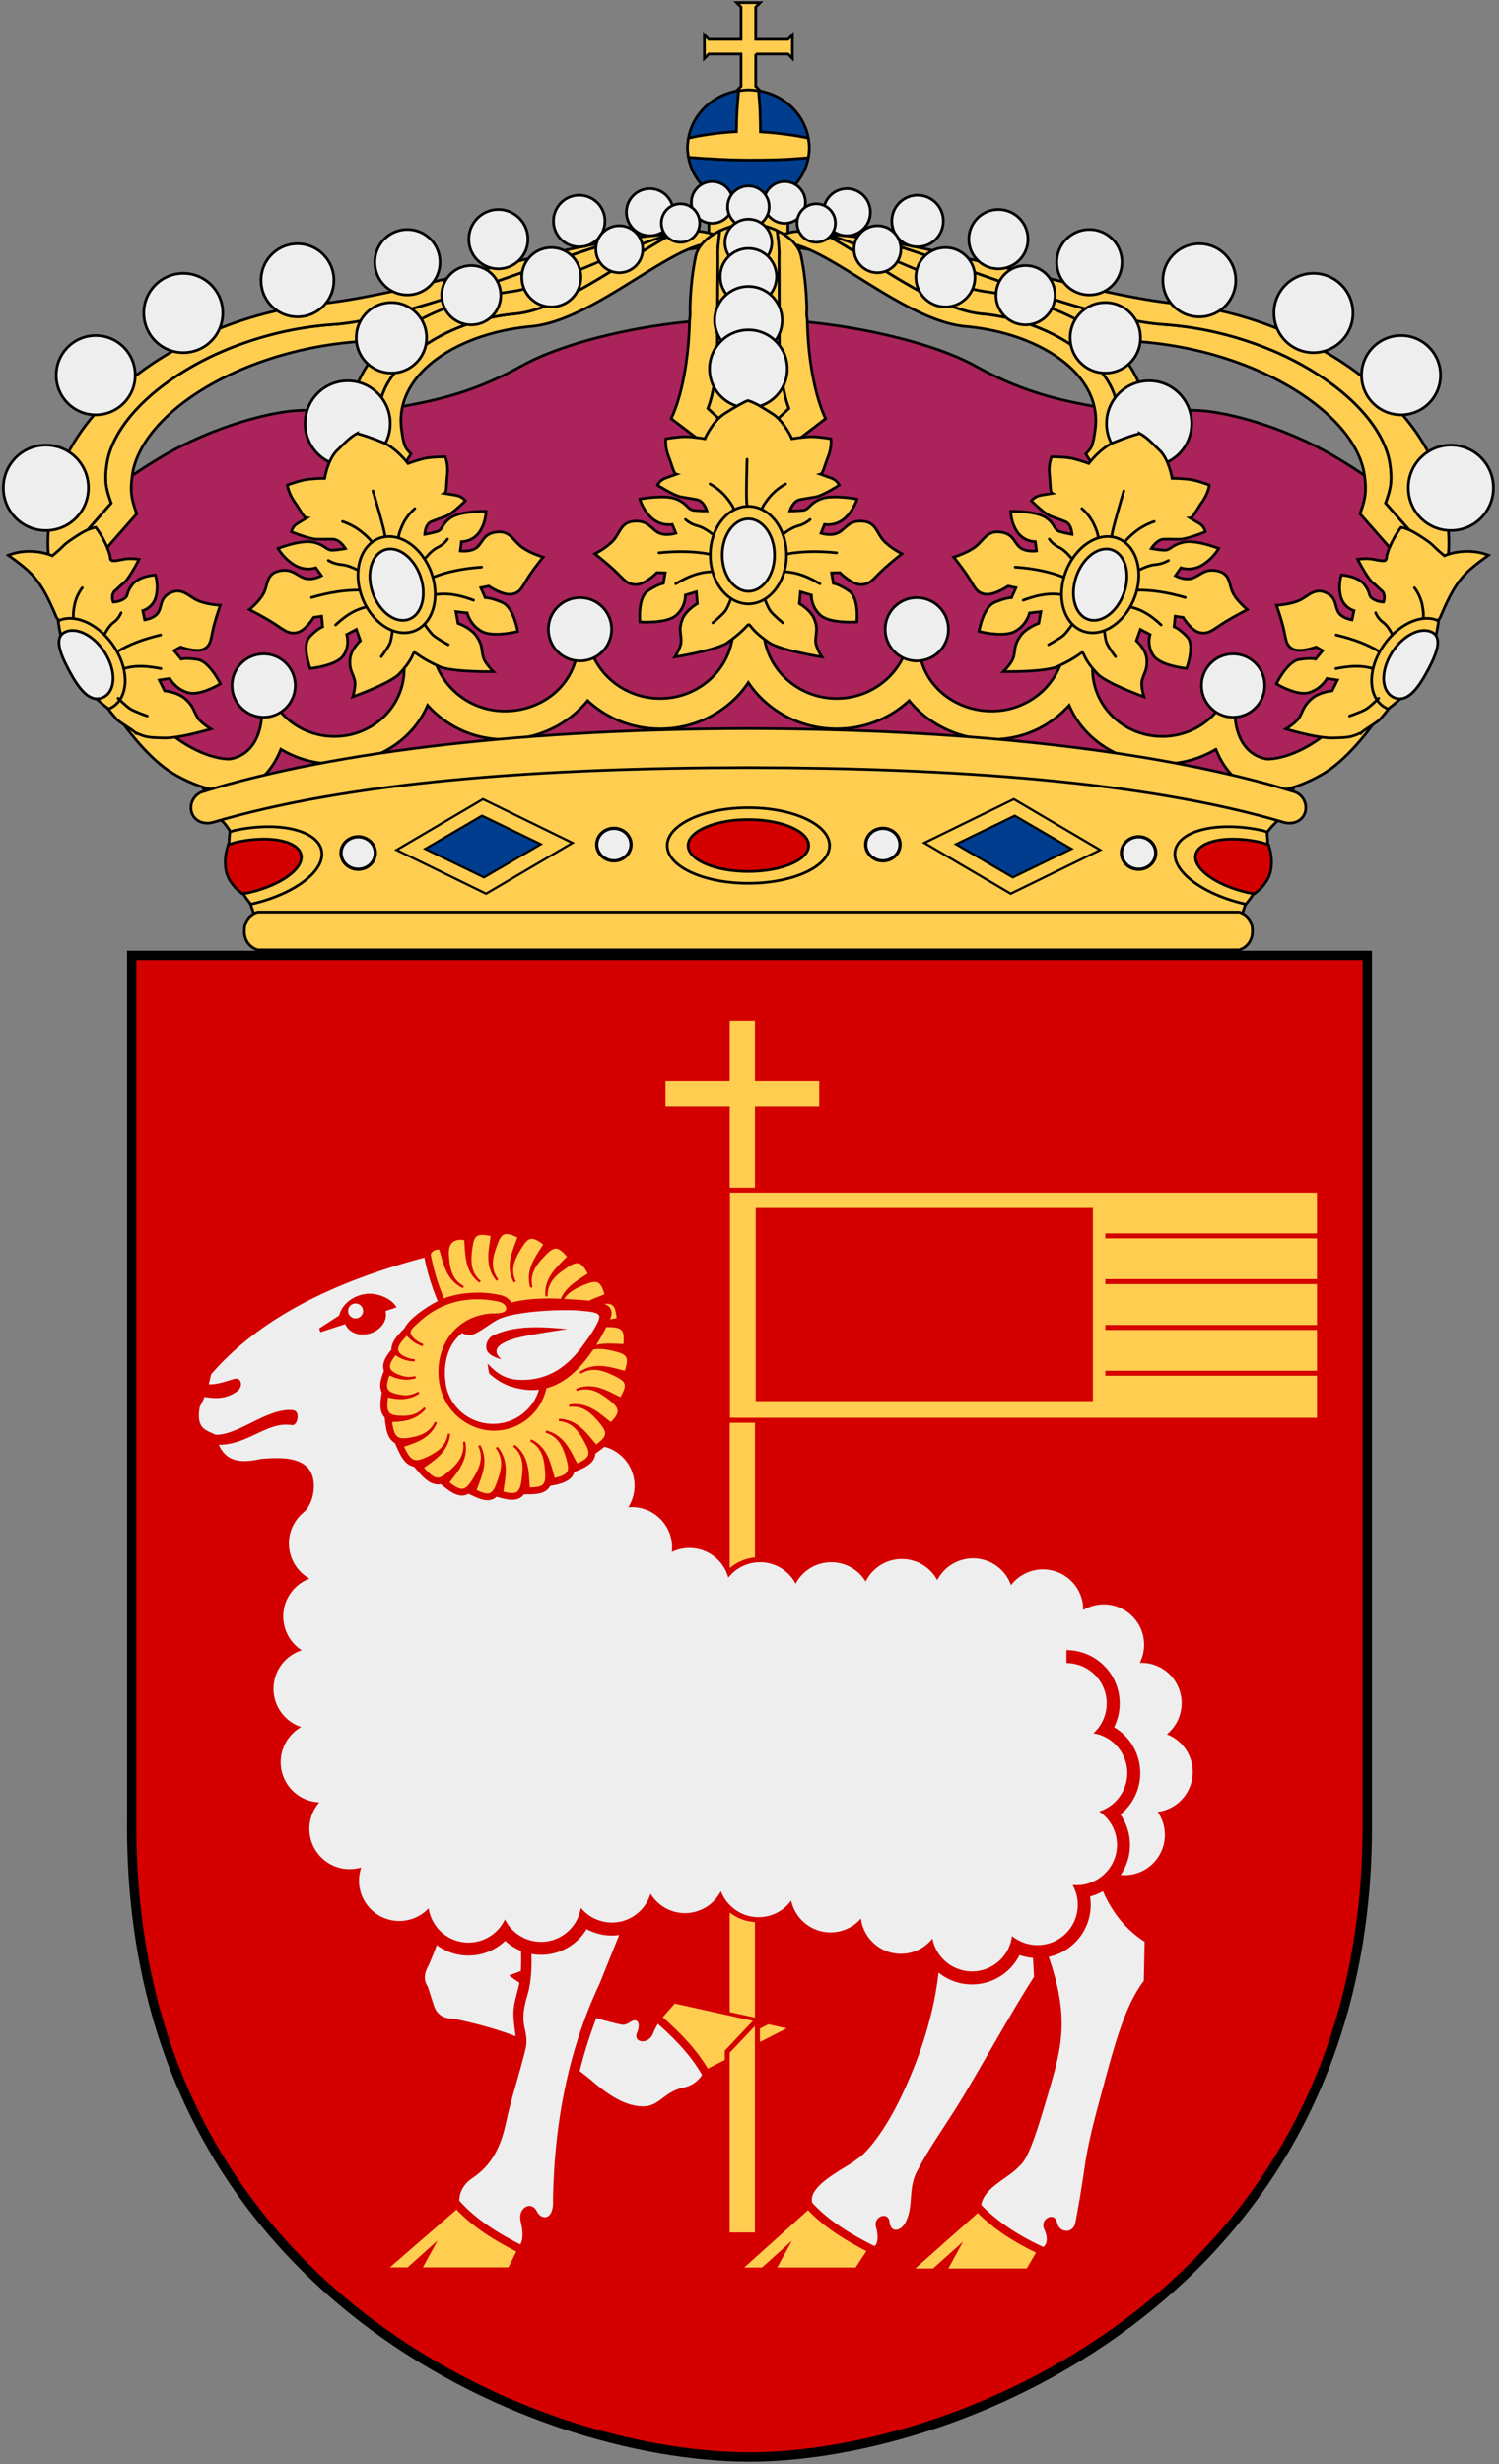 <svg xmlns="http://www.w3.org/2000/svg" xmlns:xlink="http://www.w3.org/1999/xlink" version="1.0" width="301" height="494.52"><rect width="100%" height="100%" fill="#808080" stroke="none"/><path d="M274.55 191.76H26.45v173.496c-.768 93.721 80.289 127.82 124.05 127.82 42.994 0 124.818-34.099 124.05-127.82V191.76z" style="fill:#d40000"/><g style="stroke:#d40000"><g style="fill:#ffcd50"><path d="M146.036 204.386v12.094h-12.907v6.031h12.907v181.687l6.062 1.315V222.511h12.906v-6.031h-12.906v-12.094z"/><path d="M146.076 238.82h118.872v46.21H146.076z"/><path d="M239.21 474.063h-42.902m42.902-9.19h-42.902m42.902-9.192h-42.902m42.902-9.19h-42.902" style="fill:none;stroke:#d40000" transform="translate(25.644 -198.48)"/><path style="fill:#d40000;stroke:none" stroke="none" d="M126.108 440.894h67.704v38.766h-67.704z" transform="translate(25.644 -198.48)"/><path d="M126.498 583.227a8.092 8.092 0 0 1-7.57-5.236m1.49-62.9a8.075 8.075 0 0 1 6.368-3.1" style="fill:none;stroke-width:2" transform="translate(25.644 -198.48)"/></g><g style="fill-rule:evenodd;stroke:none"><g style="fill:#ffcd50"><path d="M206.172 455.245h-15.74l2.953-5.393-6.022 5.393H183.8l12.537-11.123c3.358 3.34 7.427 5.913 11.7 7.944zM171.812 455.055h-15.74l2.954-5.393-6.022 5.393h-3.563l12.809-11.5c3.27 3.43 7.499 6.042 11.714 8.21zM78.278 455.035h3.563l6.021-5.393-2.953 5.393h17.178l1.59-3.18c-4.325-2.21-8.68-4.882-12.013-8.421zM157.952 407.055l-15.818 8.078c-2.32-3.908-5.644-7.307-9.056-10.304l2.41-2.75 15.727 3.483-4.112 4.338 7.163-3.662 3.685.817z"/></g><path d="M73.818 77.988a10.704 10.704 0 0 1 6.226-1.985c5.94 0 10.757 4.817 10.757 10.756 0 5.94-4.817 10.757-10.757 10.757-4.434 0-8.597-2.888-10.244-6.963-1.044-2.581-1.205-5.55-.476-8.257 1.232-4.583 4.94-7.848 9.86-8.26.828-.068 3.252.163 3.35-1.012.011-.136-.025-.284-.19-.579-.165-.294-.77-.703-1.513-.853a20.793 20.793 0 0 0-1.795-.296c-5.429-.627-10.2.866-14.084 4.463-1.558 1.444-2.509 2.036-.511 3.6.399.311.868.58 1.426.787l-.172.421a6.665 6.665 0 0 1-3.157-2.118c-1.68 1.805-2.837 3.226-.056 4.353a5.23 5.23 0 0 0 1.668.367l-.04.453c-1.56-.02-2.792-.516-3.832-1.234-1.751 2.232-1.524 3.143 1.093 4.053.85.295 1.797.38 2.887.118l.093.445c-2.041.595-3.76.169-5.295-.573-.94 2.651-.678 3.34 2.15 3.875 1.162.22 2.373.115 3.645-.634l.22.398c-2.166 1.42-4.317 1.253-6.323.787-.402 3.129.054 3.663 3.166 3.668 1.464.004 2.885-.375 4.111-1.712l.326.316c-1.913 2.301-4.428 2.572-6.768 2.648.472 3.263 1.106 3.66 4.313 2.989 1.742-.365 3.354-1.093 4.292-3.06l.405.208c-1.316 3.14-4.143 3.993-6.601 4.814 1.431 3.101 2.202 3.285 5.191 1.762 1.726-.88 3.256-2.054 3.604-4.39l.448.081c-.359 3.565-3.057 5.199-5.233 6.77 2.36 2.615 2.996 2.567 5.418.312 1.499-1.398 2.767-3.011 2.399-5.476l.451-.055c.718 3.606-1.516 5.99-3.153 8.174 2.345 1.82 3.151 1.742 4.62-.646 1.225-1.987 2.361-4.12 1.133-6.685l.415-.185c1.816 3.367.19 6.406-.72 9.048 2.59 1.203 3.187.895 4.1-1.664.784-2.199 1.453-4.521-.282-6.775l.367-.268c2.477 2.915 1.518 6.227 1.178 9 2.723.72 3.304.218 3.664-2.478.31-2.314.482-4.725-1.686-6.57l.305-.338c3.03 2.337 2.778 5.778 3.023 8.56 2.7-.053 3.274-.475 3.068-3.186-.178-2.33-.51-4.724-3.015-6.077l.229-.394c3.448 1.655 3.919 5.071 4.736 7.742 2.658-.656 3.1-1.19 2.298-3.895-.652-2.194-1.498-4.389-4.171-5.175l.14-.433c3.716.902 4.888 4.141 6.241 6.583 2.468-1.122 2.8-1.766 1.507-4.158-1.108-2.053-2.387-4.102-5.223-4.32l.048-.452c3.822.11 5.642 3.034 7.473 5.141 2.198-1.658 2.35-2.343.518-4.488-1.488-1.739-3.153-3.4-5.916-3.03l-.046-.454c3.762-.687 6.152 1.797 8.382 3.479 1.92-1.924 1.81-2.784-.428-4.5-1.818-1.391-3.793-2.671-6.42-1.736l-.139-.433c3.538-1.454 6.392.48 8.923 1.66 1.417-2.538 1.19-3.102-1.356-4.313-2.067-.983-4.265-1.823-6.639-.363l-.212-.382c3.157-2.157 6.35-.862 9.07-.233.884-2.7.524-3.281-2.22-3.936-2.227-.532-4.551-.896-6.569 1.026l-.304-.34c2.64-2.766 6.034-2.162 8.826-2.112.218-2.871-.22-3.317-2.99-3.387-2.29-.057-4.64.067-6.215 2.367l-.367-.268c2.008-3.257 5.453-3.368 8.195-3.9-.277-2.85-.86-3.207-3.632-2.693-2.25.418-4.523 1.03-5.585 3.607l-.415-.186c1.286-3.6 4.631-4.427 7.201-5.518-.787-2.703-1.509-2.957-4.113-1.877-2.112.877-4.206 1.947-4.708 4.687l-.445-.096c.509-3.788 3.607-5.292 5.895-6.893-1.397-2.526-2.112-2.568-4.413-.983-1.884 1.297-3.709 2.78-3.63 5.565l-.455-.002c-.29-3.812 2.428-5.927 4.333-7.969-1.84-2.09-2.544-2.119-4.42-.151-1.61 1.69-3.164 3.54-2.495 6.306l-.445.093c-1.077-3.67 1.144-6.306 2.583-8.7-2.314-1.71-2.958-1.508-4.43.897-1.194 1.953-2.26 4.051-1.056 6.565l-.416.184c-1.815-3.366-.193-6.405.717-9.045-2.496-1.182-3.171-.93-4.052 1.53-.803 2.237-1.533 4.608.24 6.907l-.37.267c-2.476-2.914-1.521-6.225-1.18-8.996-2.836-.55-3.318-.182-3.682 2.617-.297 2.27-.416 4.621 1.706 6.428l-.304.338c-3.029-2.338-2.783-5.777-3.027-8.56-1.871-.273-3.266.441-3.075 3.044.176 2.373.47 4.838 3.024 6.219l-.226.394c-3.449-1.656-3.92-5.072-4.738-7.743-.802-.057-1.372.259-1.708.95a41.08 41.08 0 0 0 2.667 8.838c2.877-1.038 6.205-1.36 9.202-1.014.545.064 1.107.154 2.095.355.989.201 1.91.877 2.232 1.451.32.575.415.99.381 1.394-.174 2.123-2.856 2.143-4.441 2.253-1.918.134-4.132 1.145-5.768 2.404l.128.194z" style="fill:#ffcd50" transform="translate(19.152 189.595)"/><g style="fill:#eee"><path d="M210.583 392.715c4.818-1.037 8.433-5.323 8.433-10.451 0-.57-.046-1.13-.132-1.676.92-.238 1.79-.594 2.595-1.052 1.765 4.057 4.372 7.552 8.359 10.126l-.156 7.86c-3.788 4.942-5.908 12.969-8.184 21.378-1.416 5.224-2.923 10.654-3.658 15.712-.547 3.768-1.14 7.462-1.862 11.218-.318 2.441-3.22 2.467-3.737.157-.5-2.234-3.519-.699-2.551 1.404.692 1.505.684 2.885-.178 3.548-4.574-2.092-8.986-4.818-12.484-8.456.68-3.642 5.46-5.274 7.678-7.814 1.729-1.266 3.45-6.558 5.984-15.255 2.535-8.697 4.07-14.616-.107-26.699zM188.467 395.869a10.645 10.645 0 0 0 6.712 2.369c4.178 0 7.796-2.402 9.554-5.898.854.304 1.758.505 2.696.583l.207 3.781c-4.385 6.844-9.091 15.403-13.982 23.613-3.348 5.618-7.15 10.722-9.62 15.64-1.631 3.25-.656 6.559-1.976 9.537-.893 2.329-3.188 2.787-3.434.433-.238-2.276-3.415-1.1-2.697 1.1.238.73.634 3.13-.345 3.722-4.474-2.238-9.085-4.969-12.484-8.682-1.01-3.603 7.222-7.176 8.997-8.785 1.863-1.058 5.515-5.598 8.645-12.064s6.59-15.383 7.727-25.349zM105.297 406.752c.304 1.397.614 2.823.268 4.28-1.196 5.03-2.888 9.926-3.963 14.981-1.29 6.06-3.672 9-6.738 11.102-1.705 1.169-2.597 2.65-2.634 4.505 3.277 3.765 7.808 6.544 12.26 8.813.608-1.17.523-2.722.055-4.674-.627-2.616 2.112-4.266 3.26-1.973.927 1.854 3.478 1.815 3.244-2.39.267-16.23 3.387-30.676 9.363-43.34l3.92-9.733a10.638 10.638 0 0 1-6.541-1.185 10.689 10.689 0 0 1-11.085 4.984c.104 2.926-.069 5.837-.776 8.188-.708 2.35-1.074 4.419-.633 6.442z"/><path d="M90.989 405.106c-1.8-.017-3.24-.665-3.888-2.704l-1.188-3.678c-.936-1.406-.683-2.812.108-4.219a55.034 55.034 0 0 0 1.678-4.162 10.634 10.634 0 0 0 6.367 2.104c2.855 0 5.45-1.123 7.369-2.948a10.7 10.7 0 0 0 3.18 2.013 36.35 36.35 0 0 1-.041 4.04l-2.354.9c.68.499 1.373.98 2.074 1.443-.237 1.257-.616 2.456-.899 3.71-.593 2.616-.138 4.586.14 7.04-3.959-1.51-8.137-2.641-12.546-3.539zM137.26 418.937c-3.839.79-4.878 3.728-7.987 3.775-3.604.054-7.059-2.257-10.208-4.953a50.149 50.149 0 0 0-2.669-2.135 93.14 93.14 0 0 1 3.344-10.632c1.616.487 3.263.919 4.941 1.3.64.146 1.277-.099 1.944-.54 1.35-.893 2.113.282 1.296 2.163-.886 2.039 2.296 2.567 3.24.108.25-.652.598-1.26.929-1.877 3.375 2.97 6.672 6.354 8.882 10.259-.82 1.318-2.203 2.221-3.712 2.532z"/><path d="M216.418 382.266a8.088 8.088 0 0 1-13.207 6.257c-.484 4.003-3.892 7.107-8.025 7.107-3.958 0-7.253-2.847-7.95-6.603a8.071 8.071 0 0 1-6.337 3.067c-4.124 0-7.53-3.091-8.025-7.08a8.065 8.065 0 0 1-6.1 2.78c-3.88 0-7.125-2.738-7.906-6.387a8.073 8.073 0 0 1-6.543 3.34 8.092 8.092 0 0 1-7.57-5.236 8.086 8.086 0 0 1-14.128.516c-.99 3.346-4.086 5.791-7.753 5.791a8.075 8.075 0 0 1-6.243-2.948c-.608 3.864-3.952 6.822-7.987 6.822a8.092 8.092 0 0 1-7.253-4.509 8.087 8.087 0 0 1-15.32-2.226 8.062 8.062 0 0 1-5.892 2.552 8.088 8.088 0 0 1-8.086-8.086c0-.932.157-1.828.447-2.66a8.088 8.088 0 0 1-10.42-7.742c0-2.032.751-3.891 1.989-5.311a8.087 8.087 0 0 1-7.747-8.078 8.088 8.088 0 0 1 4.118-7.047c-3.227-1.063-5.558-4.1-5.558-7.68a8.094 8.094 0 0 1 5.671-7.72 8.08 8.08 0 0 1-3.717-6.803 8.094 8.094 0 0 1 5.28-7.586 8.084 8.084 0 0 1-1.238-13.26c1.65-1.375 2.479-4.438 1.935-6.873-1.015-4.555-6.811-4.183-10.398-3.893-3.576.764-6.878.897-8.513-2.83 5.945.017 9.72-4.759 14.68-3.94 1.125.185 1.788-2.833.209-3.005-5.051-.552-10.902 5.038-15.52 4.936-1.9-.926-4.022-1.147-3.192-5.631.365-.632.68-1.286.952-1.959 1.974.33 4.063.51 6.353-.98 1.57-1.018 1.072-3.063-.406-2.631-1.495.432-3.537 1.193-5.104 1.07a38.3 38.3 0 0 0 .476-1.996c10.202-11.792 25.546-18.806 42.83-23.43a45.15 45.15 0 0 0 2.683 8.746c-1.696.807-5.571 3.262-6.664 5.402-1.115 1.196-2.657 2.566-2.657 4.324-.902 1.149-2.076 2.669-1.49 4.238-.47 1.32-1.148 2.948-.43 4.307-.21 1.63-.703 3.672.56 5.053.25 1.738.315 4.155 2.083 5.155.818 1.77 1.66 4.34 3.821 4.737 1.355 1.502 3.064 3.96 5.353 3.502 1.533 1.19 3.575 3.083 5.603 1.94 1.69.785 3.973 2.11 5.622.595 1.776.47 4.185 1.287 5.496-.485 1.804-.037 4.302.177 5.273-1.689 1.713-.308 4.296-.777 4.851-2.782 1.671-.732 4.096-1.55 4.21-3.688.568-.43 1.245-.878 1.838-1.395 3.476.905 6.044 4.063 6.044 7.823 0 1.587-.46 3.067-1.25 4.315a8.088 8.088 0 0 1 8.736 8.987 8.06 8.06 0 0 1 3.54-.812 8.088 8.088 0 0 1 7.803 5.965 8.075 8.075 0 0 1 6.369-3.1c3.1 0 5.792 1.745 7.149 4.308a8.087 8.087 0 0 1 7.152-4.308 8.08 8.08 0 0 1 6.906 3.88 8.089 8.089 0 0 1 14.38-.289 8.088 8.088 0 0 1 14.808 1.01 8.088 8.088 0 0 1 14.507 4.917l-.001.082a8.088 8.088 0 0 1 11.355 10.59 8.088 8.088 0 0 1 8.408 8.08c0 2.527-1.161 4.78-2.976 6.264a8.094 8.094 0 0 1 5.203 7.557c0 4.109-3.07 7.502-7.038 8.017a8.088 8.088 0 0 1-7.437 12.654 10.631 10.631 0 0 0 1.868-6.034c0-2.268-.709-4.369-1.914-6.1a10.684 10.684 0 0 0-1.278-17.523 10.65 10.65 0 0 0 1.128-4.78c0-5.903-4.787-10.69-10.69-10.69v2.604a8.087 8.087 0 0 1 5.417 14.088c3.852.618 6.798 3.957 6.798 7.982a8.094 8.094 0 0 1-5.64 7.71 8.077 8.077 0 0 1 3.575 6.71c0 4.785-4.206 8.526-8.922 8.044a8.086 8.086 0 0 1 1.046 3.981z"/><path d="M98.993 285.747c-4.8 0-8.779-3.467-9.483-7.99-.42-2.7-.128-5.613 1.275-7.972 2.383-4.015 9.101-6.21 13.376-7.077 4.482-.91 10.552-1.064 12.873-.857 2.758.233 4.352.398 4.647 1.263.366 1.274-3.075 6.408-4.08 7.824-2.433 3.428-5.355 5.908-9.122 6.788-.69 4.538-4.675 8.02-9.486 8.02z"/></g><path d="M103.15 75.653c1.833-3.7-1.603-4.075-6.154-4.398-4.744-.336-10.186-.621-14.871.97.13.118.23.242.302.37a.759.759 0 0 1 .107.43c-.097 1.175-2.522.943-3.35 1.012-.301.026-.598.062-.89.108-1.798 1.333-3.803 3.189-5.75 2.735.059.599 1.83 1.817 3.39 1.285 1.368-.481 3.537-2.274 4.946-2.97 3.496-1.715 12.917-2.038 15.884-1.798 2.616.2 4.129.341 4.408 1.084.348 1.094-2.917 5.503-3.87 6.72-2.882 3.675-6.486 6.086-11.474 6.13-3.21.027-4.964-1.04-7.078-3.285.157 1.083.257 1.908.388 2.043 2.263 2.07 4.457 2.777 6.677 3.128 8.775 1.39 14.057-6.948 17.335-13.564zm-8.414 1.49s-5.755.802-9.17 1.539c-1.524.345-7.264 1.707-4.048 4.496 0 0-1.554-.338-2.416-1.117-1.204-1.092-.507-3.087.87-3.714 4.595-2.084 9.905-1.662 14.764-1.204zM54.5 70.063c-2.462.216-4.909 1.883-5.563 4.343l-4 2.594.25.75 5-1.625c.652 1.72 2.885 2.552 5.063 1.844 2.18-.708 3.488-2.693 3-4.469l2.219-.719c-.775-1.58-3.5-2.936-5.969-2.719zM52.094 72a1.505 1.505 0 0 1 1.593 1.031 1.487 1.487 0 0 1-.968 1.875 1.521 1.521 0 0 1-1.907-.969A1.488 1.488 0 0 1 52.094 72z" style="fill:#d40000" transform="translate(19.152 189.595)"/></g><path d="m127.087 603.824-6.062 6.401v36.78h6.062z" style="fill:#ffcd50" transform="translate(25 -198.48)"/></g><path d="M274.55 191.76H26.45v173.496c-.768 93.721 80.289 127.82 124.05 127.82 42.994 0 124.818-34.099 124.05-127.82V191.76z" style="fill:none;stroke:#000;stroke-width:1.888;stroke-linecap:round"/><g transform="matrix(.545 0 0 .545 -117.552 -283.412)"><g style="fill:#ffcd50;stroke:#000;stroke-width:1"><path d="M513.503 578.12c-2.855.221-5.717.46-8.572.59-4.498.202-9.004.268-13.502.257-7.354-.018-14.721-.462-22.075-.993 1.792 10.038 10.967 17.696 22.075 17.696 11.06 0 20.22-7.581 22.074-17.55zM491.429 553.14c-11.12 0-20.296 7.687-22.075 17.77 2.93-.274 5.864-.576 8.793-.736 4.474-.245 8.954-.34 13.429-.331 4.474.009 8.954.119 13.429.368 2.831.157 5.667.45 8.498.699-1.779-10.083-10.95-17.77-22.074-17.77z" style="fill:#003d8f"/><path d="M494.13 539.917v11.887l1.62 1.626h-8.648l1.621-1.626v-11.887h-11.887l-1.621 1.626v-8.654l1.621 1.626h11.887v-11.891l-1.621-1.622h8.649l-1.622 1.622v11.891h11.892l1.621-1.626v8.654l-1.621-1.626h-11.892zM476.863 591h29.131v15.137h-29.131z"/><path d="M491.397 553.128c-1.225 0-2.39.164-3.562.344-.206 2.452-.457 4.892-.594 7.344-.143 2.571-.173 5.146-.219 7.718-6.365.306-13.162 1.332-17.656 2.375-.203 1.153-.375 2.324-.375 3.532 0 1.214.168 2.372.375 3.53 7.354.533 14.709.983 22.063 1 4.498.012 9.001-.046 13.5-.25 2.855-.128 5.707-.372 8.562-.593.224-1.203.375-2.423.375-3.687 0-1.208-.172-2.38-.375-3.532-4.294-.966-11.24-1.948-17.625-2.312-.028-2.566-.04-5.123-.156-7.688-.112-2.475-.351-4.962-.531-7.437-1.23-.199-2.492-.344-3.782-.344z"/></g><path d="M490.584 637.413c34.095 0 68.682 8.582 84.223 17.24 15.541 8.657 28.486 12.232 43.13 14.853 14.645 2.62 22.93 2.379 35.16 1.66 12.232-.72 35.985 6.106 54.49 17.046 18.506 10.94 30.752 22.045 40.045 33.752L678.061 833.05H304.796l-69.571-111.085c9.334-11.707 21.565-22.813 40.05-33.752 18.484-10.94 42.259-17.766 54.484-17.046 12.226.719 20.519.96 35.166-1.66 14.647-2.62 27.589-6.196 43.13-14.854 15.541-8.657 48.433-17.24 82.529-17.24z" style="fill:#aa235a;stroke:#000;stroke-width:1"/><g style="fill:#ffcd50;stroke:#000;stroke-width:1"><path d="m491.558 740.798 6.776 1.273c-1.092 2.801-1.318 5.861-1.318 9.085 0 14.365 12.075 26.053 26.939 26.053 11.93 0 22.092-7.551 25.582-17.983.391.276 2.569-9.423 3.694-9.304.942.101.843 10.076 1.19 9.896 1.726 13.136 13.47 22.024 26.69 22.024 14.843 0 26.878-11.627 26.878-26.02 0-1.07-.06-2.141-.204-3.178l8.436-8.544 4.532 10.888c-1.803 3.421-2.52 7.259-2.52 11.373 0 13.734 11.495 24.841 25.687 24.841 8.926 0 16.766-4.39 21.37-11.051l5.397-7.016-.038 8.605c0 8.645 3.572 16.4 11.826 17.77 0 0 9.477.597 22.031-9.48 12.565-10.076 19.484-18.423 19.484-18.423l1.08 10.094s-10.425 16.478-21.777 23.196c-6.202 3.697-15.625 7.568-23.117 6.317-7.929-1.313-13.574-7.81-16.485-15.3a37.693 37.693 0 0 1-19.468 5.382c-15.355 0-29.155-8.606-34.613-21.562-7.062 7.788-16.898 12.579-28.432 12.579-12.262 0-23.493-5.642-30.533-14.31-6.92 6.442-16.325 10.415-26.69 10.415-13.574 0-25.682-6.796-32.546-17.053-6.853 10.257-18.95 17.053-32.501 17.053-10.36 0-19.787-3.973-26.712-10.414-7.013 8.667-18.266 14.309-30.522 14.309-11.54 0-21.375-4.79-28.444-12.579-5.452 12.956-19.247 21.562-34.607 21.562a37.564 37.564 0 0 1-19.44-5.382c-2.939 7.49-8.584 13.987-16.49 15.3-7.493 1.251-16.915-2.62-23.135-6.317-11.357-6.718-21.772-23.196-21.772-23.196l1.092-10.094s6.925 8.347 19.468 18.423c12.565 10.093 22.031 9.48 22.031 9.48 8.253-1.37 11.82-9.125 11.82-17.77l-.038-8.605 5.398 7.016c4.598 6.661 12.465 11.051 21.375 11.051 14.186 0 25.681-11.107 25.681-24.841 0-4.114-.722-7.952-2.525-11.373l4.532-10.888 8.446 8.544a26.273 26.273 0 0 0-.204 3.178c0 14.393 12.02 26.02 26.872 26.02 13.244 0 24.965-8.888 26.69-22.024.37.18.27-9.795 1.208-9.896 1.114-.119 3.308 9.58 3.678 9.304 3.512 10.432 13.656 17.983 25.626 17.983 14.858 0 26.894-11.688 26.894-26.053 0-3.224-.188-6.284-1.296-9.085l7.024-1.273"/><path d="M309.852 864.49c3.756-1.782-5.086-15.158-6.293-28.01-1.582-16.848-14.107-18.48-14.107-18.48 49.975-14.763 124.253-25.176 201.68-25.275 77.458.1 152.118 10.174 202.1 24.936 0 0-14.718 6.512-15.528 22.165-.992 12.033-8.466 22.882-4.704 24.664H309.852z"/><path d="M491.263 802.675c-77.428.122-146.996 5.334-196.972 20.12-3.332.998-6.855-.308-7.935-3.46-1.08-3.158.714-6.78 4.046-7.802 50.19-15.395 121.552-23.06 200.879-23.223 79.343.145 150.978 7.828 201.174 23.223 3.332 1.021 5.126 4.644 4.046 7.802-1.085 3.152-4.609 4.458-7.935 3.46-49.982-14.786-119.846-19.998-197.303-20.12zM310.632 869.832c-3.338-1.004-5.083-4.033-4.89-7.167-.058-3.047 1.663-5.81 4.89-6.773h361.624c3.227.964 4.92 3.726 4.861 6.773.176 3.134-1.546 6.163-4.86 7.167H310.631z"/></g><use transform="matrix(-1 0 0 1 982.857 0)" width="550" height="975" xlink:href="#a"/><g id="a" style="fill:#ffcd50;stroke:#000;stroke-width:1"><path d="M748.21 730.335c-.905 3.2-2.203 6.359-4.562 9.492l-26.857-30.61c2.013-5.58 2.444-8.315 1.618-14.238-3.14-22.52-39.437-46.05-83.552-49.19-44.004-3.132-122.784-46.438-143.67-31.861 7.533-9.174 26.193-9.1 48.785-5.409 5.945 1.879 12.004 3.847 18.322 6.034 15.274 5.287 31.245 11.143 46.173 15.857 7.464 2.357 14.67 4.413 21.376 5.997 3.353.792 6.596 1.467 9.676 1.987s6.006.908 8.756 1.103a127.181 127.181 0 0 1 16.115 2.171 127.573 127.573 0 0 1 15.12 4.047c4.829 1.611 9.425 3.452 13.76 5.519a108.01 108.01 0 0 1 12.142 6.77c3.745 2.42 7.172 4.98 10.228 7.652 3.056 2.673 5.753 5.456 8.02 8.278 2.267 2.822 4.103 5.703 5.482 8.572a32.599 32.599 0 0 1 1.73 4.305c.449 1.427.76 2.823.956 4.23.413 2.962.51 5.13.258 7.249-.254 2.12-.87 4.2-1.877 6.99l22.001 25.055z"/><path d="m748.21 730.335-22-25.055c1.006-2.79 1.622-4.87 1.876-6.99.253-2.12.155-4.287-.258-7.248a25.943 25.943 0 0 0-.957-4.231 32.599 32.599 0 0 0-1.729-4.305c-1.379-2.87-3.215-5.75-5.482-8.572-2.267-2.822-4.964-5.605-8.02-8.278-3.056-2.673-6.483-5.232-10.228-7.653a108.01 108.01 0 0 0-12.141-6.77c-4.336-2.066-8.932-3.907-13.76-5.518-4.828-1.61-9.9-2.994-15.121-4.047a127.181 127.181 0 0 0-16.115-2.17c-2.75-.196-5.676-.584-8.756-1.104-3.08-.52-6.323-1.195-9.676-1.987-6.706-1.584-13.912-3.64-21.376-5.997-14.928-4.714-30.899-10.57-46.173-15.857-6.318-2.187-12.377-4.155-18.322-6.034 35.32 5.77 80.484 20.48 109.27 23.326 47.115 4.657 95.22 36.512 99.41 76.047.863 8.126 1.543 15.424-.442 22.443z"/><path d="M717.407 789.723c-3.656 1.673-4.713 1.928-10.29 2.017-5.728.341-17.66-3.284-17.66-3.284s3.817-2.26 5.003-4.34c1.556-2.723 1.452-4.001 4.342-6.658 2.89-2.658 7.69-3.044 7.69-3.044l1.986-3.977-3.863-.573s-2.051 3.873-6.696 5.213c-4.508 1.3-11.957-3.254-11.957-3.254s3.97-8.174 8.315-8.92c4.345-.745 6.144-.18 6.144-.18l2.575-3.134-2.391-1.326s-5.792 2.14-8.536.753c-2.744-1.387-2.489-3.563-3.569-7.955-.898-3.651-2.501-8.166-2.501-8.166s4.648-.181 8.13-1.657c3.483-1.475 5.742-4.855 9.934-3.043 4.01 1.733 3.36 4.522 4.599 7.02 1.26 2.542 5.187 3.044 5.187 3.044l.7-3.375s-3.699-.965-4.82-5.062c-1.122-4.097.184-8.076.184-8.076s6.02.296 8.503 3.56c2.484 3.264 1.212 3.986 3.073 5.22 1.86 1.235 3.963 1.178 3.963 1.178s1.026-2.73-.699-4.19c-1.725-1.46-1.33-1.357-3.304-2.944-1.974-1.586-5.526-8.61-5.526-8.61s2.455-.358 4.607-.153c2.151.205 5.168 1.26 5.74.362.574-.899-.197-.78 1.54-4.892 1.735-4.111 4.092-7.064 4.092-7.064 2.887.592 4.932 1.79 8.634 4.27 3.701 2.478 2.533 2.196 7.345 6.182 3.857-1.637 10.32-2.521 16.225-.187-9.14 6.573-12.033 9.204-17.844 23.088-1.08 1.185-2.127 2.522-3.164 3.978a70.643 70.643 0 0 0-3.016 4.64c-1.963 3.27-3.819 6.834-5.482 10.275a284.72 284.72 0 0 0-4.415 9.643c-.632 1.44-1.476 2.932-2.502 4.399-1.026 1.467-2.246 2.935-3.532 4.37-1.084 1.209-5.563 3.705-6.744 4.852z"/><path d="M727.131 781.074c-6.522-2.627-8.055-11.745-3.311-20.702 4.826-9.113 14.273-14.502 21.081-12.083.302.107.529.319.81.452-.244 1.473-.174 1.481-.515 3.224-.563 2.869-1.25 5.95-2.06 8.739-.811 2.788-1.76 5.29-2.797 6.99-1.038 1.7-2.586 3.558-4.304 5.364-1.72 1.806-3.6 3.565-5.372 5.123-1.901 1.671-2.316 1.929-3.532 2.893z"/><path d="M741.88 766.637c3.584-6.77 5.452-12.444.78-14.104-4.672-1.66-11.371 2.449-14.956 9.218-3.588 6.775-2.699 13.6 1.989 15.266 4.672 1.66 8.598-3.605 12.186-10.38" style="fill:#eee;stroke:#000;stroke-width:1"/><path d="M682.508 826.374c-.576-.142-1.035-.386-1.622-.514-16.162-3.518-30.535-.237-32.169 7.266-1.626 7.47 10.007 16.315 26.063 19.863.724-1.024 1.524-1.88 2.19-2.956 1.002-1.619 1.94-3.258 2.716-4.947a30.388 30.388 0 0 0 1.818-5.107c.412-1.6.717-3.236.917-4.821.2-1.586.306-3.116.34-4.634.034-1.511-.168-2.758-.253-4.15z"/><path d="M683.096 831.09c-1.069-.307-1.997-.715-3.129-.961-12.004-2.613-22.603-.54-23.724 4.61-1.12 5.148 7.642 11.466 19.647 14.079.724.158 1.37.136 2.083.26.89-.768 1.825-1.435 2.604-2.321.72-.82 1.384-1.698 1.92-2.606.536-.907.938-1.87 1.202-2.85.267-.991.41-2.046.445-3.129a21.04 21.04 0 0 0-.157-3.308c-.166-1.308-.568-2.517-.891-3.774z" style="fill:#d40000"/><path transform="matrix(-.899 .439 .862 .507 0 0)" d="M483.306 1187.604h36.696v36.936h-36.696z"/><path transform="matrix(-.9 .436 .864 .504 0 0)" style="fill:#003d8f" d="M495.816 1198.854h24.061v24.217h-24.061z"/><path d="M637.888 683.794c.317 5.403.422 12.813-1.84 16.998-2.796 5.172-2.642 5.524-6.07 9.05L615.74 687.18c2.136-2.284 2.587-2.674 3.458-8.867 2.868-20.385-20.267-35.597-47.681-38.079-27.008-2.444-61.843-41.188-72.994-27.814 3.707-7.764 11.539-8.444 21.339-6.034.248.137.45.191.699.332 3.476 1.95 7.187 4.196 11 6.585 3.814 2.389 7.729 4.915 11.7 7.358 3.972 2.444 7.969 4.802 11.92 6.917 3.952 2.115 7.873 3.97 11.627 5.372a51.583 51.583 0 0 0 5.481 1.729c1.794.45 3.574.767 5.262.92 3.426.31 6.798.88 10.08 1.655a73.424 73.424 0 0 1 9.492 2.943c3.049 1.173 5.958 2.508 8.683 4.01a61.238 61.238 0 0 1 7.58 4.93 48.727 48.727 0 0 1 6.217 5.63c1.812 1.962 3.377 3.979 4.599 6.07 1.222 2.092 2.106 4.248 2.649 6.402.543 2.154.74 4.326.515 6.475-.327 3.11-.505 5.177-.846 6.99-.342 1.814-.845 3.38-1.914 5.409l7.506 12.73c1.376-1.57 2.477-3.43 3.348-5.52.87-2.087 1.535-4.384 2.023-6.732.193-.924.259-1.86.405-2.796z"/><path d="M637.888 683.794c-.146.937-.212 1.872-.405 2.796-.488 2.348-1.152 4.645-2.023 6.733-.871 2.088-1.972 3.949-3.348 5.519l-7.506-12.73c1.069-2.028 1.572-3.595 1.914-5.408.341-1.814.52-3.881.846-6.99.225-2.15.028-4.322-.515-6.476s-1.427-4.31-2.65-6.402c-1.221-2.091-2.786-4.108-4.598-6.07a48.727 48.727 0 0 0-6.218-5.63 61.238 61.238 0 0 0-7.579-4.93c-2.725-1.502-5.634-2.837-8.683-4.01a73.424 73.424 0 0 0-9.492-2.943 72.298 72.298 0 0 0-10.08-1.655 34.538 34.538 0 0 1-5.262-.92 51.583 51.583 0 0 1-5.481-1.73c-3.754-1.402-7.675-3.256-11.626-5.37-3.952-2.116-7.95-4.474-11.92-6.918-3.972-2.443-7.887-4.97-11.7-7.358-3.814-2.389-7.525-4.636-11.001-6.585-.25-.14-.451-.195-.7-.332 17.434 4.289 41.128 18.511 59.308 21.045 27.792 3.873 63.655 19.345 58.719 55.96-.016.119-.007.281 0 .404z"/><g style="fill:#eee"><path d="M658.37 772.442c0-6.418 5.22-11.639 11.64-11.639 6.45 0 11.671 5.22 11.671 11.639 0 6.452-5.22 11.672-11.671 11.672-6.42 0-11.64-5.22-11.64-11.672M541.816 751.736c0-6.418 5.22-11.639 11.64-11.639 6.45 0 11.67 5.22 11.67 11.639 0 6.452-5.22 11.672-11.67 11.672-6.42 0-11.64-5.22-11.64-11.672"/><path d="M534.656 831.003c0-3.297 2.833-5.979 6.316-5.979 3.5 0 6.333 2.682 6.333 5.98 0 3.29-2.833 5.996-6.333 5.996-3.483 0-6.316-2.705-6.316-5.997M628.878 834.12c0-3.298 2.833-5.98 6.31-5.98 3.507 0 6.334 2.682 6.334 5.98 0 3.314-2.827 5.996-6.334 5.996-3.477 0-6.31-2.682-6.31-5.996" style="stroke-width:1.2"/><path d="M519.106 598.16c-.012 4.763 3.838 8.643 8.602 8.654 4.764.012 8.644-3.833 8.655-8.602a.078.078 0 0 0 0-.053 8.629 8.629 0 0 0-8.602-8.66c-4.764-.012-8.644 3.838-8.661 8.602.006.023.006.04.006.058zM544.285 601.43c-.018 5.23 4.211 9.487 9.44 9.499 5.23.017 9.487-4.212 9.505-9.44v-.06c.011-5.234-4.212-9.486-9.44-9.503a9.472 9.472 0 0 0-9.505 9.44v.064zM572.665 608.095c-.018 6.008 4.84 10.888 10.848 10.912 6.008.017 10.894-4.834 10.912-10.842v-.07c.017-6.009-4.84-10.895-10.848-10.912-6.009-.018-10.895 4.833-10.912 10.848v.064zM605.058 616.569c-.017 6.63 5.34 12.023 11.97 12.046 6.632.023 12.024-5.334 12.047-11.97v-.076c.018-6.631-5.334-12.023-11.97-12.046-6.631-.018-12.023 5.34-12.047 11.97v.076zM644.153 623.24c-.023 7.41 5.962 13.436 13.372 13.459 7.41.023 13.437-5.962 13.46-13.372v-.082c.023-7.41-5.962-13.436-13.373-13.46-7.41-.023-13.436 5.963-13.46 13.373v.081zM685.077 635.27c-.023 8.032 6.468 14.57 14.501 14.593 8.039.023 14.57-6.468 14.594-14.5v-.094c.023-8.033-6.468-14.57-14.5-14.594-8.033-.023-14.566 6.468-14.595 14.501v.093zM717.353 658.177c-.024 8.033 6.468 14.57 14.5 14.594 8.033.023 14.571-6.468 14.594-14.5v-.094c.024-8.033-6.468-14.57-14.5-14.594-8.033-.023-14.565 6.468-14.594 14.501v.093zM734.583 699.654c-.03 8.655 6.968 15.7 15.623 15.723 8.655.029 15.699-6.969 15.722-15.624v-.099c.03-8.66-6.968-15.699-15.623-15.728-8.655-.029-15.7 6.969-15.722 15.624v.104zM512.436 594.557a7.653 7.653 0 0 1-7.627 7.678 7.65 7.65 0 0 1-7.678-7.627v-.051c-.01-4.224 3.403-7.663 7.626-7.674 4.224-.01 7.663 3.399 7.674 7.627.005.016.005.031.005.047z"/><path d="M530.357 611.775c-.012 4.764 3.839 8.643 8.603 8.66 4.764.012 8.643-3.838 8.66-8.602v-.052c.012-4.764-3.838-8.644-8.602-8.656-4.764-.017-8.644 3.834-8.661 8.603v.047zM553.15 622.103c-.017 6.008 4.834 10.894 10.842 10.912 6.009.017 10.895-4.834 10.912-10.842v-.07c.017-6.009-4.834-10.895-10.848-10.912-6.008-.018-10.894 4.833-10.912 10.848.006.017.006.04.006.064zM582.667 628.728c-.017 6.008 4.834 10.894 10.848 10.912 6.009.017 10.895-4.834 10.912-10.842v-.07c.017-6.009-4.834-10.895-10.842-10.912-6.009-.018-10.895 4.84-10.912 10.848-.006.017-.006.04-.006.064zM609.997 644.393c-.022 7.152 5.754 12.967 12.906 12.99 7.151.022 12.967-5.754 12.99-12.906v-.079c.022-7.151-5.76-12.967-12.912-12.99-7.151-.022-12.967 5.755-12.99 12.906.007.023.007.05.007.079zM623.395 675.974c-.024 8.656 6.968 15.7 15.623 15.723 8.66.029 15.699-6.969 15.728-15.624v-.099c.023-8.66-6.968-15.699-15.623-15.728-8.661-.023-15.7 6.969-15.728 15.624v.104zM509.358 602.163a7.07 7.07 0 0 0 7.04 7.088 7.07 7.07 0 0 0 7.088-7.04v-.043c.01-3.899-3.142-7.074-7.04-7.083a7.065 7.065 0 0 0-7.088 7.04v.038z"/></g><path d="M635.702 679.695c-1.07.072-5.396 1.535-9.606 3.25-4.903 1.997-9.256 7.753-9.256 7.753s-4.022-1.489-6.704-1.968c-2.683-.48-7.026-.484-7.026-.484s-1.174 2.66-.75 6.559c.422 3.898.134 6.429 1.045 6.879 0 0-1.885.33-4.171.704-2.286.375-3.526 2.023-3.526 2.023s4.665 4.752 7.215 5.73c2.55.977 3.114 1.082 5.367 2.007 2.252.924 2.376 4.65 2.376 4.65s-2.168-.343-4.487-1.018c-2.318-.675-1.567-2.753-5.185-5.182-3.618-2.43-12.885-2.301-12.885-2.301s-.03 4.108 2.453 7.685c2.483 3.577 6.586 3.52 6.586 3.52l.429 3.377s-4.262.56-6.384-1.51c-2.086-2.035-2.306-4.837-7.004-5.415-4.91-.603-6.132 3.188-9.247 5.504-3.115 2.316-7.884 3.712-7.884 3.712s3.127 3.857 5.235 7.072c2.535 3.866 3.008 5.996 6.287 6.581 3.279.586 8.538-2.978 8.538-2.978l2.898.61-1.637 3.656s-2.058-.08-6.3 1.774c-4.24 1.854-5.673 10.644-5.673 10.644s9.142 2.343 13.372-.079c4.358-2.495 5.218-6.716 5.218-6.716l4.186-.486-.777 4.302s-4.832 1.65-6.954 4.926c-2.122 3.277-1.584 4.435-2.308 7.422-.552 2.278-3.77 5.433-3.77 5.433s13.506.257 19.303-1.58c16.034-7.171 5.065-8.17 15.773 2.817 4.337 3.647 16.747 8.018 16.747 8.018s-1.322-3.965-.666-6.226c.86-2.962 1.938-3.831 1.674-7.534-.263-3.703-3.818-6.85-3.818-6.85l1.48-4.177 3.56 1.87s-1.364 4.13 1.33 7.886c2.614 3.644 12.117 4.63 12.117 4.63s3.166-8.48.252-11.612c-2.913-3.132-4.826-3.76-4.826-3.76l.37-3.882 2.946.433s3.005 5.04 6.284 5.625c3.279.586 4.757-1.196 9.027-3.846 3.55-2.205 8.354-4.646 8.354-4.646s-3.627-2.895-5.282-6.063c-1.655-3.168-.838-7.031-5.61-8.157-4.565-1.076-6.19 1.397-9.12 2.535-2.982 1.158-6.537-.797-6.537-.797l2.07-2.93s3.703 1.45 7.779-.955c4.075-2.406 6.137-6.152 6.137-6.152s-8.361-3.276-12.886-2.3c-4.524.974-4.897 3.12-7.348 2.943a41.732 41.732 0 0 1-4.596-.605s2.006-3.345 4.524-3.418c2.517-.072 3.084.025 5.9.005 2.815-.019 9.472-2.749 9.472-2.749s-.29-1.92-2.178-3.041c-1.887-1.12-3.434-2.063-3.434-2.063 1.057-.098 2.08-2.498 4.447-5.898 2.367-3.4 2.652-6.219 2.652-6.219s-3.951-1.477-6.634-1.956c-2.683-.479-7.097-.496-7.097-.496s-1.03-6.718-4.474-10.206c-2.297-2.13-4.507-4.777-7.363-6.28z"/><g style="fill:none;stroke-linecap:round"><path d="M723.656 777.125s-2.878 2.89-4.503 3.925c-1.625 1.033-6.235 2.618-6.235 2.618M721.369 766.186c-4.581-1.369-9.112-.809-13.49.041M723.869 759.94c-4.043-2.467-9.214-4.545-15.89-6.106M728.593 753.562s-1.365-3.016-3.324-4.403c-1.96-1.386-2.725-3.5-2.725-3.5M740.032 747.73s.412-1.125-.339-4.954c-.728-3.711-2.854-6.308-2.854-6.308M611.154 749.314s-2.167 3.287-3.538 4.555c-1.371 1.268-5.594 3.54-5.594 3.54M606.17 738.915c-4.921-.636-9.317.616-13.488 2.13M607.133 732.388c-4.654-1.798-10.34-3.04-17.406-3.541M610.289 725.387s-2.11-2.754-4.412-3.813c-2.302-1.06-3.59-3.018-3.59-3.018M625.37 717.275c-.219-1.12 4.394-16.504 4.394-16.504M620.298 717.882s.135-1.17-1.56-4.817c-1.643-3.535-4.41-5.758-4.41-5.758M622.503 751.34s.3 3.728.902 5.349c.602 1.62 3.287 5.125 3.287 5.125M632.32 743.585c4.798 1.1 8.159 3.738 11.182 6.536M634.763 737.322c5.145-.048 10.947.762 17.625 2.716M635.452 729.881s3.318-1.784 5.95-1.963c2.631-.178 4.798-1.52 4.798-1.52M630.166 719.645s.472-1.11 3.867-3.848c3.29-2.654 6.937-3.732 6.937-3.732"/></g><path d="M607.614 732.89c2.584-9.705 10.68-16.462 18.09-15.138 7.409 1.323 11.361 10.231 8.777 19.937-2.586 9.714-10.69 16.496-18.124 15.169-7.41-1.324-11.33-10.253-8.743-19.968"/><path d="M611.828 733.648c1.919-7.21 7.593-12.288 12.677-11.38 5.085.908 7.68 7.464 5.76 14.672-1.921 7.216-7.6 12.314-12.702 11.403-5.084-.908-7.656-7.48-5.735-14.695" style="fill:#eee;stroke:#000;stroke-width:1"/></g><g style="fill:#ffcd50;stroke:#000;stroke-width:1"><path d="M480.906 605.005c-4.335 2.063-7.706 5.14-8.793 8.952-1.246 5.825-2.032 12.475-2.17 19.54-.022.734.036 1.45.036 2.17 0 .837-.2 1.735-.22 2.588-.356 14.821-2.977 27.916-6.77 35.927l28.587 21.651 28.292-21.651c-3.772-8.011-6.414-21.106-6.733-35.927-.015-.853-.23-1.75-.257-2.587 0-.722.09-1.437.073-2.171-.175-7.065-.929-13.715-2.17-19.54-1.113-3.859-4.467-6.982-8.793-9.041.297 2.607.677 5.103.736 8 .008.472-.037.935-.037 1.398.014.537.102 32.524.11 33.072.083 4.756.49 9.243 1.104 13.175.614 3.931 1.44 7.303 2.428 9.874l-14.827 13.918-14.974-13.918c.994-2.571 1.85-5.943 2.465-9.874.616-3.932.974-8.42 1.067-13.175.011-.548.147-32.535.147-33.072 0-.463-.048-.926-.036-1.398.045-2.865.443-5.328.735-7.91zM491.4 845.29c-16.541 0-29.885-6.23-29.885-13.908 0-7.679 13.344-13.936 29.884-13.936 16.555 0 29.943 6.231 29.943 13.936 0 7.678-13.388 13.909-29.943 13.909"/><path d="M491.407 840.923c-12.285 0-22.196-4.276-22.196-9.545 0-5.27 9.91-9.563 22.196-9.563 12.296 0 22.24 4.275 22.24 9.563 0 5.269-9.944 9.545-22.24 9.545" style="fill:#d40000"/><path d="M480.906 605.005c-.292 2.583-.69 5.046-.735 7.911-.012.472.036.935.036 1.398 0 .537-.136 32.524-.147 33.072-.093 4.756-.451 9.243-1.067 13.175-.616 3.931-1.471 7.303-2.465 9.874l14.974 13.918 14.827-13.918c-.988-2.571-1.814-5.943-2.428-9.874-.615-3.932-1.02-8.42-1.104-13.175-.008-.548-.096-32.535-.11-33.072 0-.463.045-.926.037-1.398-.06-2.897-.44-5.393-.736-8-3.06-1.456-6.529-2.439-10.375-2.439h-.037c-3.905 0-7.514 1.026-10.67 2.528z"/><g style="fill:#eee"><path d="M483.776 596.15c-.01 4.21 3.398 7.64 7.627 7.655 4.228.01 7.663-3.388 7.678-7.603v-.052c.01-4.21-3.398-7.64-7.627-7.65-4.223-.01-7.662 3.388-7.673 7.604-.005.015-.005.03-.005.046z"/><path d="M500.06 609.372c.018 4.764-3.839 8.643-8.602 8.66-4.764.012-8.644-3.838-8.661-8.602v-.052c-.012-4.764 3.839-8.644 8.603-8.655 4.763-.018 8.643 3.833 8.66 8.602v.047z"/><path d="M501.803 621.89c.011 5.729-4.625 10.382-10.348 10.394-5.73.011-10.383-4.625-10.4-10.348v-.047c-.012-5.73 4.624-10.382 10.353-10.4 5.73-.012 10.383 4.624 10.395 10.354v.046z"/><path d="M503.873 637.955c.012 6.87-5.543 12.453-12.418 12.47-6.87.012-12.454-5.543-12.471-12.418v-.052c-.012-6.87 5.543-12.454 12.418-12.471 6.87-.012 12.454 5.543 12.471 12.418v.053z"/><path d="M505.752 655.852c.018 7.911-6.38 14.338-14.291 14.356-7.911.017-14.333-6.381-14.356-14.292v-.064c-.017-7.91 6.381-14.338 14.292-14.355 7.91-.017 14.338 6.38 14.355 14.291v.064z"/></g><path d="M491.281 667.534c-1.048.256-4.974 2.441-8.72 4.851-4.36 2.807-7.173 9.19-7.173 9.19s-4.408-.753-7.211-.753c-2.804 0-7.138.754-7.138.754s-.464 2.803.994 6.538c1.457 3.736 1.841 6.259 2.87 6.54 0 0-1.794.65-3.974 1.415-2.18.766-2.98 2.592-2.98 2.592s5.916 3.829 8.72 4.339c2.803.51 3.394.514 5.886 1.024s3.605 4.129 3.605 4.129-2.254.044-4.746-.211c-2.492-.256-2.294-2.417-6.549-4.159-4.254-1.742-13.465 0-13.465 0s1.062 4.02 4.488 7.081c3.427 3.062 7.506 2.29 7.506 2.29l1.324 3.225s-4.103 1.29-6.77-.362c-2.62-1.624-3.585-4.323-8.424-4.068-5.06.267-5.271 4.185-7.763 6.991-2.493 2.807-6.88 5.002-6.88 5.002s4.144 3.223 7.1 5.996c3.556 3.335 4.594 5.334 8.02 5.334 3.427 0 7.727-4.4 7.727-4.4l3.054.091-.663 3.857s-2.075.281-5.813 2.832c-3.738 2.552-2.833 11.39-2.833 11.39s9.742.694 13.319-2.41c3.685-3.198 3.421-7.473 3.421-7.473l4.047-1.205.368 4.339s-4.383 2.454-5.629 6.026c-1.246 3.572-.402 4.61-.33 7.654.054 2.323-2.319 5.966-2.319 5.966s13.542-2.105 18.837-4.911c14.09-9.805 2.883-8.866 16.483 0 5.296 2.806 18.837 4.911 18.837 4.911s-2.373-3.643-2.318-5.966c.072-3.044.915-4.082-.331-7.654s-5.63-6.026-5.63-6.026l.369-4.34 4.047 1.206s-.263 4.275 3.421 7.473c3.577 3.104 13.319 2.41 13.319 2.41s.905-8.838-2.833-11.39c-3.738-2.551-5.813-2.832-5.813-2.832l-.662-3.857 3.053-.09s4.337 4.399 7.763 4.399c3.427 0 4.428-1.999 7.984-5.334 2.957-2.773 7.1-5.996 7.1-5.996s-4.387-2.195-6.88-5.002c-2.491-2.806-2.703-6.724-7.762-6.99-4.84-.256-5.804 2.443-8.425 4.067-2.667 1.652-6.733.362-6.733.362l1.287-3.224s4.08.771 7.506-2.29c3.427-3.062 4.488-7.082 4.488-7.082s-9.21-1.742-13.465 0c-4.255 1.742-4.057 3.903-6.549 4.159-2.492.255-4.746.21-4.746.21s1.113-3.617 3.606-4.128c2.492-.51 3.082-.514 5.886-1.024 2.804-.51 8.72-4.34 8.72-4.34s-.8-1.825-2.98-2.59c-2.181-.766-3.974-1.417-3.974-1.417 1.028-.28 1.412-2.803 2.87-6.539 1.457-3.735.993-6.538.993-6.538s-4.334-.754-7.137-.754c-2.804 0-7.211.754-7.211.754s-2.814-6.384-7.175-9.19c-2.857-1.682-5.765-3.882-9.014-4.852z"/><g style="fill:none;stroke-linecap:round"><path d="M485.284 739.838s-1.289 3.59-2.32 5.067c-1.031 1.478-4.64 4.434-4.64 4.434M477.55 730.547c-5.078.237-9.132 2.228-12.89 4.434M490.956 706.054c-.516-1.056 0-16.892 0-16.892M476.777 724.002c-5.12-.945-11.123-1.167-18.305-.423M478.066 716.611s-2.836-2.322-5.414-2.956c-2.578-.633-4.383-2.322-4.383-2.322M486.058 707.532s-.176-1.166-2.836-4.434c-2.578-3.167-5.93-4.856-5.93-4.856M497.143 739.838s1.29 3.59 2.32 5.067c1.032 1.478 4.641 4.434 4.641 4.434M504.878 730.547c5.078.237 9.131 2.228 12.89 4.434M505.65 724.002c5.121-.945 11.124-1.167 18.305-.423M504.362 716.611s2.836-2.322 5.414-2.956c2.578-.633 4.383-2.322 4.383-2.322M496.37 707.532s.176-1.166 2.836-4.434c2.578-3.167 5.93-4.856 5.93-4.856"/></g><path d="M477.39 724.409c0-9.934 6.283-17.948 14.026-17.948 7.742 0 14.051 8.014 14.051 17.948 0 9.943-6.283 17.983-14.051 17.983-7.743 0-14.026-8.04-14.026-17.983"/><path d="M481.795 724.414c0-7.379 4.311-13.331 9.625-13.331 5.313 0 9.642 5.952 9.642 13.33 0 7.385-4.311 13.357-9.642 13.357-5.314 0-9.625-5.972-9.625-13.356" style="fill:#eee;stroke:#000;stroke-width:1"/></g></g></svg>